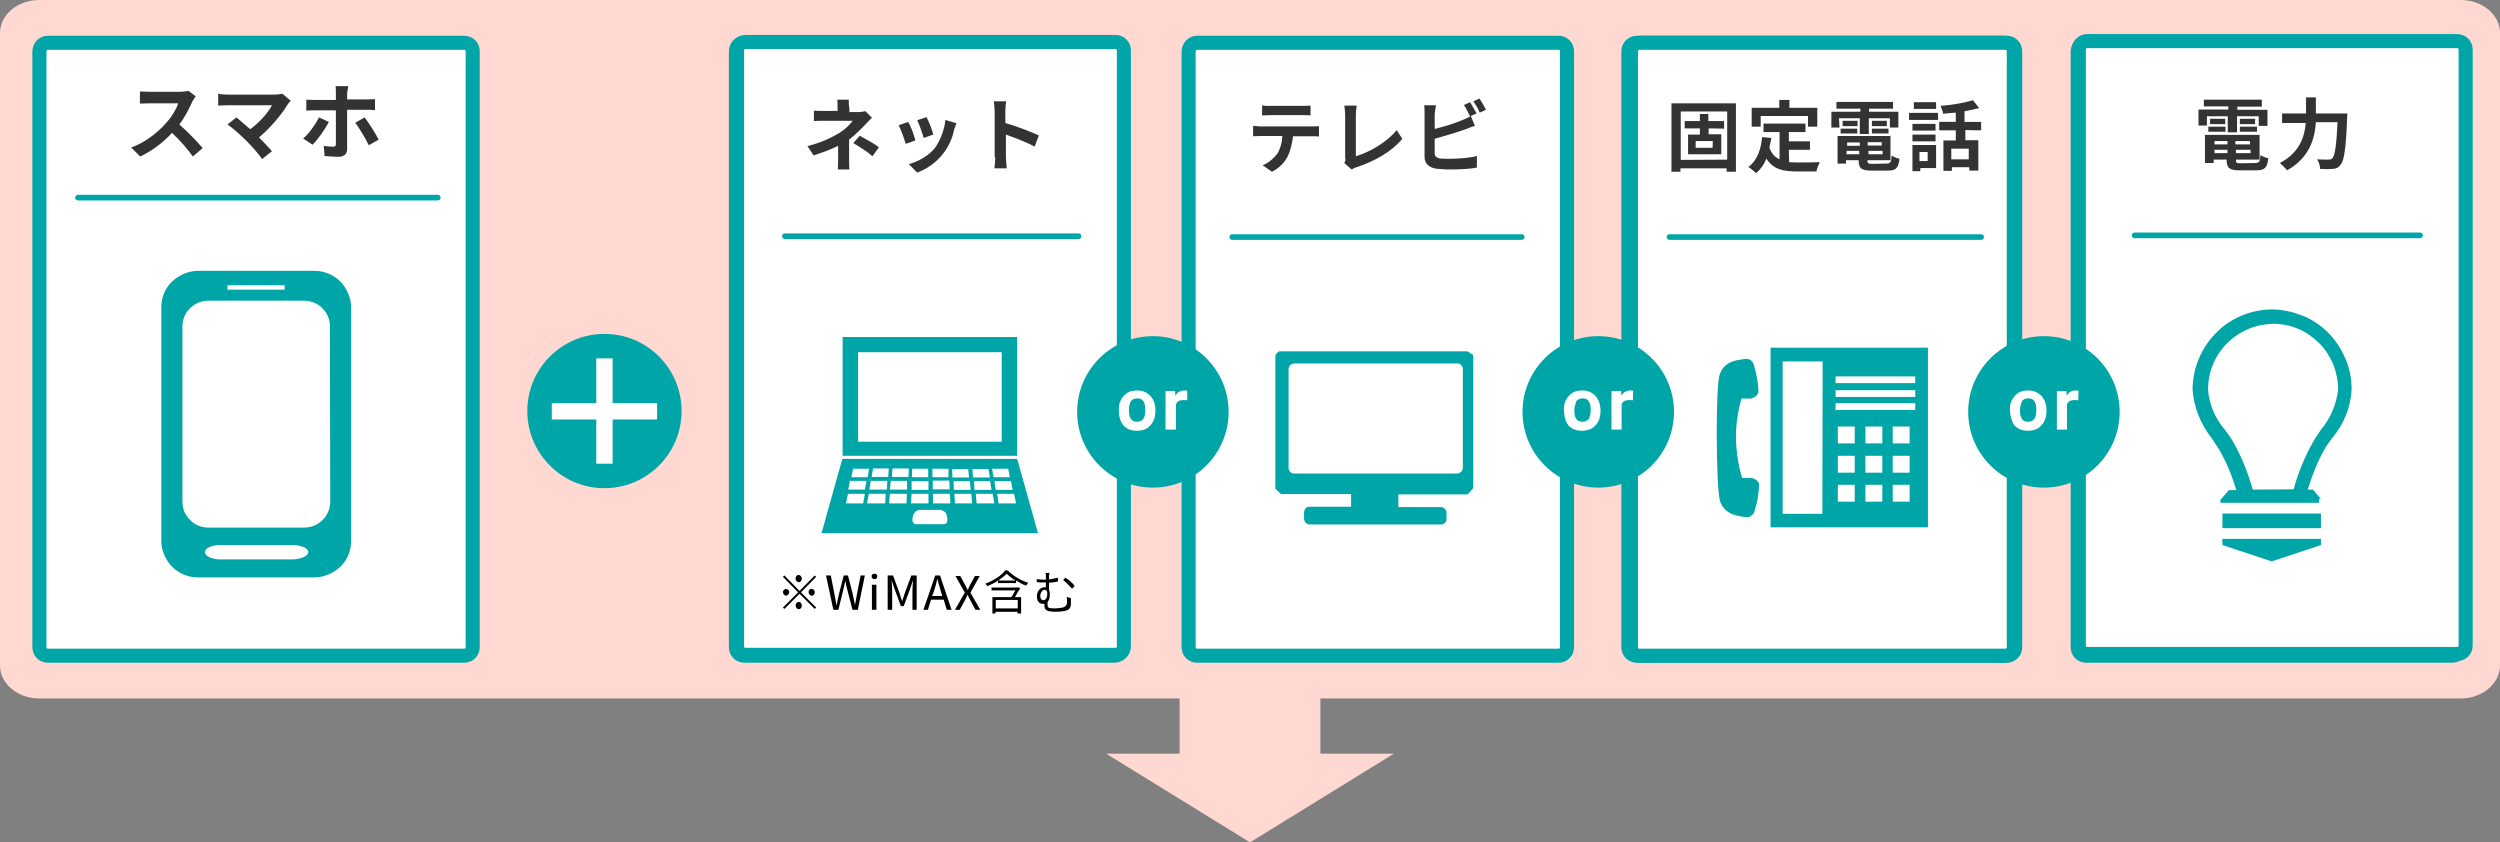 <?xml version="1.0" encoding="utf-8"?>
<!-- Generator: Adobe Illustrator 26.5.0, SVG Export Plug-In . SVG Version: 6.00 Build 0)  -->
<svg version="1.1" id="レイヤー_1" xmlns="http://www.w3.org/2000/svg" xmlns:xlink="http://www.w3.org/1999/xlink" x="0px"
	 y="0px" viewBox="0 0 888 299.2" style="enable-background:new 0 0 888 299.2;" xml:space="preserve">
<rect x="0" y="0" width="888" height="299.2" fill="#808080" stroke="none"/>
<style type="text/css">
	.st0{fill:#FFD9D1;}
	.st1{fill:#00A5A8;}
	.st2{fill:#FFFFFF;}
	.st3{fill:#FFFFFF;stroke:#00A5A8;stroke-width:5;}
	.st4{fill:#333333;}
	.st5{fill:none;stroke:#00A5A8;stroke-width:2;stroke-linecap:round;}
	.st6{fill:none;}
	.st7{fill:none;stroke:#00A5A8;stroke-width:5;}
</style>
<g>
	<path class="st0" d="M444,299.2l-51.1-31.5h102.2L444,299.2z"/>
	<rect x="419" y="233.2" class="st0" width="50" height="44"/>
</g>
<path class="st0" d="M14,0h860c7.7,0,14,5.2,14,11.7v224.7c0,6.4-6.3,11.7-14,11.7H14c-7.7,0-14-5.2-14-11.7V11.7C0,5.2,6.3,0,14,0z
	"/>
<ellipse class="st1" cx="214.7" cy="146" rx="27.4" ry="27.4"/>
<rect x="211.8" y="127.3" class="st2" width="5.8" height="37.4"/>
<rect x="196" y="143.2" class="st2" width="37.4" height="5.8"/>
<path class="st3" d="M17,15.2h147.9c1.7,0,3,1.3,3,3v211.7c0,1.7-1.3,3-3,3H17c-1.7,0-3-1.3-3-3V18.2C14.1,16.5,15.3,15.2,17,15.2z"
	/>
<path class="st4" d="M69.5,34.2L67,32.3c-0.7,0.1-1.9,0.3-3.2,0.3H53.2c-0.9,0-2.6-0.1-3.5-0.1v4.3c0.7,0,2.3-0.1,3.5-0.1h10.1
	c-0.7,2.2-2.5,5.1-4.5,7.2c-2.8,3.2-7.4,6.8-12.2,8.5l3.2,3.2c4.2-2,8.1-4.9,11.3-8.4c2.8,2.6,5.6,5.8,7.4,8.4l3.5-3
	c-1.9-2.2-5.4-5.9-8.3-8.4c2-2.6,3.6-5.8,4.6-8.1C68.7,35.5,69.2,34.6,69.5,34.2z M103.3,35.8l-3-2.5c-0.7,0.1-1.6,0.3-2.8,0.3H81
	c-1,0-2.6-0.1-3.5-0.3v4.2c0.7,0,2.2-0.1,3.5-0.1h15.6c-1.3,2.5-4.2,5.9-7.7,8.5c-1.9-1.6-3.8-3.3-4.9-4.2l-3.2,2.5
	c1.9,1.3,4.8,3.9,6.7,5.8c2,2,4.5,4.8,5.6,6.5l3.5-2.8c-1.2-1.3-3-3.3-4.6-4.9c4.2-3.5,8-8.1,10.1-11.6
	C102.6,36.5,102.9,36.1,103.3,35.8z M123.7,30.6h-4.5c0.1,0.4,0.1,1.9,0.1,2.6v2.3h-7.7c-1,0-2-0.1-2.8-0.1v3.9
	c0.9-0.1,2-0.1,2.8-0.1h7.7l0,0c0,1.3,0,10.9,0,11.9c0,0.9-0.3,1-1,1c-0.9,0-2-0.1-3.3-0.3l0.3,3.6c1.4,0.1,3.3,0.3,4.8,0.3
	c2.2,0,3.2-1,3.2-2.8V39h6.9c0.9,0,2,0,3,0.1v-3.9c-0.9,0.1-2.2,0.1-3,0.1h-6.9V33C123.4,32.4,123.7,31,123.7,30.6z M116.8,43.3
	l-3.5-1.6c-1.2,2.5-3.6,5.8-5.6,7.5l3.3,2.2C112.6,50,115.5,45.9,116.8,43.3z M129.5,41.7l-3.3,1.9c1.4,1.9,3.6,5.5,4.8,8l3.5-2
	C133.4,47.4,131,43.6,129.5,41.7z"/>
<line class="st5" x1="27.7" y1="70.2" x2="155.5" y2="70.2"/>
<path class="st1" d="M124.7,109.1c0-3.4-1.5-6.6-3.8-9.1c-2.5-2.4-5.7-3.8-9.2-3.8H70.3c-3.4,0-6.7,1.5-9.2,3.8
	c-2.5,2.4-3.8,5.7-3.8,9.1v83.1c0,3.4,1.5,6.6,3.8,9.1c2.5,2.4,5.7,3.8,9.2,3.8h41.4c3.4,0,6.7-1.5,9.2-3.8c2.5-2.4,3.8-5.7,3.8-9.1
	C124.7,192.2,124.7,109.1,124.7,109.1z M80.8,101.3h20.3v1.6H80.8V101.3z M103.6,198.7H78.4c-3.1,0-5.6-1.1-5.6-2.6s2.5-2.5,5.6-2.5
	h25.3c3.1,0,5.8,1,5.8,2.5S106.6,198.7,103.6,198.7z M117.3,178.2c0,2.5-1,4.8-2.7,6.5c-1.8,1.8-4.1,2.7-6.6,2.7H74.1
	c-2.5,0-4.9-0.9-6.6-2.7c-1.8-1.8-2.7-4-2.7-6.5V116c0-2.5,0.9-4.8,2.7-6.5c1.8-1.8,4.1-2.7,6.6-2.7h33.8c2.5,0,4.9,0.9,6.6,2.7
	c1.8,1.8,2.7,4,2.7,6.5L117.3,178.2z"/>
<path class="st2" d="M425.2,15.2h128.4c1.7,0,3,1.3,3,3v211.7c0,1.7-1.3,3-3,3H425.2c-1.7,0-3-1.3-3-3V18.2
	C422.3,16.5,423.6,15.2,425.2,15.2z"/>
<path class="st6" d="M425.2,15.2h128.4c1.7,0,3,1.3,3,3v211.7c0,1.7-1.3,3-3,3H425.2c-1.7,0-3-1.3-3-3V18.2
	C422.3,16.5,423.6,15.2,425.2,15.2z"/>
<path class="st7" d="M425.2,15.2h128.4c1.7,0,3,1.3,3,3v211.7c0,1.7-1.3,3-3,3H425.2c-1.7,0-3-1.3-3-3V18.2
	C422.3,16.5,423.6,15.2,425.2,15.2z"/>
<path class="st4" d="M448.3,37.4V41c1,0,2-0.1,3-0.1h11.2c1,0,2,0,3,0.1v-3.5c-1,0.1-2,0.1-3,0.1h-11.2
	C450.5,37.7,449.1,37.6,448.3,37.4z M445.1,44.7v3.7c0.8,0,1.9-0.1,2.6-0.1h7.8c-0.1,2.3-0.7,4.5-1.8,6.3c-1.1,1.5-3.1,3.3-5.2,4.1
	l3.3,2.3c2.5-1.2,4.6-3.4,5.6-5.5c1-2,1.5-4.4,1.9-7.1h6.7c0.8,0,1.9,0,2.5,0.1v-3.7c-0.8,0.1-2,0.1-2.5,0.1h-18.3
	C446.8,44.8,445.9,44.8,445.1,44.7z M477.5,57.9l2.6,2.3c0.7-0.4,1.2-0.7,1.8-0.8c6.5-2.2,12.4-5.5,16.2-10.1l-2-3.1
	c-3.5,4.4-9.8,7.9-14.5,9.3V40.8c0-1.1,0.1-2,0.3-3.3h-4.4c0.1,0.8,0.3,2.2,0.3,3.3v15.3C478.1,56.8,477.8,57.2,477.5,57.9z
	 M522.2,36.3l-2.2,1c0.8,1.1,1.5,2.9,2.2,4l2.3-1C523.9,39.2,522.8,37.3,522.2,36.3z M525.5,35l-2.2,1c0.8,1.1,1.8,2.6,2.3,4l2.2-1
	C527.3,37.8,526.2,36.1,525.5,35z M510.1,37.4h-4.2c0.1,0.8,0.1,2.3,0.1,3v15.3c0,2.3,1.4,3.7,4,4.2c1.2,0.1,3,0.3,4.6,0.3
	c3.1,0,7.4-0.1,10-0.7v-4.1c-2.3,0.7-6.8,1-9.8,1c-1.2,0-2.3,0-3.3-0.1c-1.2-0.3-1.9-0.7-1.9-1.8v-5.2c3.5-1,8-2.3,11-3.4
	c1-0.3,2.2-1,3.3-1.2l-1.5-3.5c-1.1,0.7-2,1.1-3.1,1.5c-2.5,1.1-6.4,2.3-9.7,3.1v-5.3C509.8,39.6,509.8,38.4,510.1,37.4z"/>
<line class="st6" x1="437.7" y1="84.2" x2="540.5" y2="84.2"/>
<line class="st5" x1="437.7" y1="84.2" x2="540.5" y2="84.2"/>
<path class="st6" d="M581.4,15.2h131.4c1.7,0,3,1.3,3,3v211.7c0,1.7-1.3,3-3,3H581.4c-1.7,0-3-1.3-3-3V18.2
	C578.4,16.5,579.8,15.2,581.4,15.2z"/>
<line class="st6" x1="595.4" y1="84.2" x2="699.7" y2="84.2"/>
<path class="st6" d="M264.4,15.2h131.4c1.7,0,3,1.3,3,3v211.7c0,1.7-1.3,3-3,3H264.4c-1.7,0-3-1.3-3-3V18.2
	C261.4,16.5,262.7,15.2,264.4,15.2z"/>
<line class="st6" x1="281.3" y1="84.2" x2="382.6" y2="84.2"/>
<path class="st6" d="M741,15.2h130c1.7,0,3,1.3,3,3v211.7c0,1.7-1.3,3-3,3H741c-1.7,0-3-1.3-3-3V18.2
	C738.1,16.5,739.4,15.2,741,15.2z"/>
<line class="st6" x1="751.7" y1="84.2" x2="854.6" y2="84.2"/>
<g>
	<path class="st2" d="M741,15.2h130c1.7,0,3,1.3,3,3v211.7c0,1.7-1.3,3-3,3H741c-1.7,0-3-1.3-3-3V18.2
		C738.1,16.5,739.4,15.2,741,15.2z"/>
	<path class="st7" d="M741,15.2h130c1.7,0,3,1.3,3,3v211.7c0,1.7-1.3,3-3,3H741c-1.7,0-3-1.3-3-3V18.2
		C738.1,16.5,739.4,15.2,741,15.2z"/>
	<path class="st4" d="M767,52.5h-6v-2.4h6.1L767,52.5L767,52.5z M771.1,45.7V43h-5.6v-2.5h-3V43h-5.4v2.6h5.4v2.2h-4.2v7h11.8v-7.1
		h-4.5v-2.1L771.1,45.7L771.1,45.7z M755.7,56.8V39.6h16.5v17.1L755.7,56.8L755.7,56.8z M752.4,36.7V61h3.2v-1.2H772V61h3.3V36.7
		H752.4z M784.1,41.2h16.8V45h3.3v-6.7h-9.9v-2.8h-3.6v2.8h-9.8V45h3.2V41.2z M794.1,53.2h7.5v-3h-7.5v-3.3h5.9v-3h-14.9v3h5.7v9.7
		c-1.7-0.8-2.9-2.1-3.6-4.2c0.3-1.1,0.4-2.2,0.7-3.4l-3.3-0.3c-0.4,4.6-1.9,8.5-4.9,10.6c0.8,0.4,2.1,1.7,2.8,2.2
		c1.5-1.3,2.8-3,3.6-5.2c2.5,4,6.2,4.6,11.1,4.6h6.7c0.1-0.9,0.8-2.5,1.2-3.3c-1.9,0.1-6.3,0.1-7.7,0.1c-1.1,0-2.1,0-3.2-0.1
		L794.1,53.2L794.1,53.2z M811.9,42h7.4v5.6h3.2V42h7.5v3.3h3v-5.6h-10.4v-1.1h8.5v-2.4H811v2.4h8.5v1.1h-10.3v5.6h2.9L811.9,42
		L811.9,42z M823.6,47.4h5.9v-1.7h-5.9V47.4z M823.6,42.9v1.9h5.3v-1.9H823.6z M818.5,42.9h-5.3v1.9h5.3V42.9z M812.5,47.4h5.9v-1.7
		h-5.9V47.4z M814.6,54.8v-1.2h4.5v1.2H814.6z M819.3,50.6v1.2h-4.5v-1.2H819.3z M827.1,51.7h-5v-1.2h5V51.7z M822.4,54.8v-1.2h5
		v1.2H822.4z M824,58.2c-1.7,0-2-0.1-2-1.2v-0.1h8.2v-8.6h-18.8v9.8h3v-1.2h4.5V57c0,2.9,1.1,3.6,4.6,3.6h5.7c3,0,3.8-0.9,4.2-4.2
		c-0.8-0.1-2-0.7-2.8-1.1c-0.1,2.2-0.4,2.8-1.9,2.8L824,58.2L824,58.2z M846.4,36.3h-7.9v2.4h7.9V36.3z M843.4,54v3.2h-2.9V54
		C840.7,54,843.4,54,843.4,54z M846.4,51.5H838v9.3h2.8v-1.1h5.6L846.4,51.5L846.4,51.5z M838,50.2h8.2v-2.4H838V50.2z M846.2,44
		H838v2.4h8.2V44z M836.8,42.6h10.3v-2.5h-10.3V42.6z M858,56.6h-6.2v-3.8h6.2V56.6z M862.4,46.3v-3h-5.9v-3.8
		c1.9-0.3,3.6-0.7,5.2-1.1l-2.2-2.8c-2.9,0.9-7.4,1.7-11.5,2c0.3,0.8,0.8,2,0.9,2.8c1.5-0.1,3-0.3,4.5-0.4v3.3h-5.9v3h5.9v3.6H849
		v10.8h3v-1.3h6.2v1.2h3.2V49.8h-4.6v-3.6L862.4,46.3L862.4,46.3z"/>
	<line class="st5" x1="751.7" y1="84.2" x2="862.4" y2="84.2"/>
	<path class="st1" d="M787.6,123.5v63.8h55.9v-63.8C843.4,123.5,787.6,123.5,787.6,123.5z M806,182.5h-14.1v-54.1h14.2L806,182.5z
		 M817.5,178.2h-6v-6h6V178.2z M817.5,167.9h-6v-6h6V167.9z M817.5,157.5h-6v-6h6V157.5z M827.3,178.2h-6v-6h6V178.2z M827.3,167.9
		h-6v-6h6V167.9z M827.3,157.5h-6v-6h6V157.5z M837,178.2h-6v-6h6V178.2z M837,167.9h-6v-6h6V167.9z M837,157.5h-6v-6h6V157.5z
		 M839,145.6h-28.3v-2.4H839V145.6z M839,141h-28.3v-2.4H839V141z M839,136.1h-28.3v-2.4H839V136.1z"/>
	<path class="st1" d="M769.4,133.5c1.5-5.6,7-5.6,8.5-5.9c0.7-0.2,1.5-0.2,2.2,0.1c0.7,0.3,1.1,0.8,1.5,1.6c0.9,3.1,1.5,6.1,1.7,9.3
		c0.2,1.9-1.9,2.8-2.7,3c-1,0-2.3,0-3.3-0.1c-1.3,4.5-2,9.2-2,13.9c0.1,4.9,0.8,9.7,2.2,14.4c1-0.1,2.3-0.1,3.3,0c0.8,0,3,1,2.7,2.8
		c-0.1,3.2-0.7,6.2-1.7,9.3c-0.2,0.7-0.8,1.1-1.5,1.6c-0.7,0.3-1.5,0.3-2.2,0.1c-1.5-0.3-6.9-0.5-8.5-5.8
		C768.2,172.2,768.1,138.7,769.4,133.5z"/>
</g>
<g>
	<path class="st2" d="M264.4,15.2h131.4c1.7,0,3,1.3,3,3v211.7c0,1.7-1.3,3-3,3H264.4c-1.7,0-3-1.3-3-3V18.2
		C261.4,16.5,262.7,15.2,264.4,15.2z"/>
	<path class="st7" d="M264.4,15.2h131.4c1.7,0,3,1.3,3,3v211.7c0,1.7-1.3,3-3,3H264.4c-1.7,0-3-1.3-3-3V18.2
		C261.4,16.5,262.7,15.2,264.4,15.2z"/>
	<path class="st4" d="M306.7,41.9h7.6v5.7h3.3v-5.7h7.7v3.4h3.1v-5.7h-10.7v-1.1h8.7V36h-20.6v2.4h8.7v1.1h-10.6v5.7h3v-3.4h-0.2
		V41.9z M318.6,47.4h6.1v-1.8h-6.1V47.4z M318.6,42.8v1.9h5.4v-1.9H318.6z M313.4,42.8H308v1.9h5.4V42.8z M307.4,47.4h6.1v-1.8h-6.1
		V47.4z M309.6,55v-1.2h4.6V55H309.6z M314.2,50.7v1.2h-4.6v-1.2H314.2z M322.3,51.9h-5.2v-1.2h5.2V51.9z M317.3,55v-1.2h5.2V55
		H317.3z M319.3,58.6c-1.8,0-2-0.1-2-1.2v-0.1h8.4v-8.8h-19.4v10h3.1v-1.2h4.6v0.1c0,3,1.1,3.7,4.7,3.7h5.8c3.1,0,3.9-0.9,4.3-4.3
		c-0.8-0.1-2.2-0.7-2.8-1.1c-0.1,2.3-0.4,2.8-1.9,2.8L319.3,58.6L319.3,58.6z M345.6,40.9v-5.7h-3.5v5.7h-8.5v3.4h8.4
		c-0.4,5-2.3,10.6-9.2,14.2c0.8,0.7,2,1.9,2.6,2.6c7.9-4.5,9.8-11.1,10.2-17.1h7.7c-0.4,8.1-0.9,11.9-1.9,12.9
		c-0.4,0.3-0.8,0.4-1.2,0.4c-0.8,0-2.3,0-4.2-0.1c0.7,0.9,1.1,2.4,1.1,3.4c1.8,0.1,3.4,0.1,4.5,0c1.2-0.1,2-0.4,2.8-1.5
		c1.2-1.4,1.9-5.6,2.3-16.7c0-0.4,0.1-1.5,0.1-1.5L345.6,40.9z"/>
	<line class="st5" x1="281.3" y1="84.2" x2="382.6" y2="84.2"/>
	<path class="st1" d="M312.4,194.2l17.5,5.8l17.5-5.8V192h-35V194.2L312.4,194.2z"/>
	<path class="st1" d="M347.4,183h-35v5.2h35V183z"/>
	<path class="st1" d="M347.4,177.9l-2.8-3.4h-1.9c1.5-5,3.4-9.7,5.9-14.2c0.8-1.5,1.9-2.8,2.8-4.1c4.1-4.9,6.6-11,6.9-17.3
		c0-3.6-0.7-7.5-2.2-10.9s-3.5-6.6-6.1-9.2s-5.8-4.8-9.2-6.1c-3.4-1.3-7-2.2-10.9-2.2c-7.5,0.1-14.7,3.1-19.9,8.5
		c-5.2,5.3-8.2,12.5-8.2,20.1c0.5,6.4,3,12.4,6.9,17.3c0.9,1.5,1.9,2.8,2.7,4.1c2.5,4.5,4.5,9.2,5.9,14.2h-2.6l-3,3.4v1.1h35v-1.3
		L347.4,177.9L347.4,177.9z M323.3,174.5c-1.7-5.9-3.9-11.5-6.9-16.8c-0.9-1.6-1.9-3-3-4.4c-3.4-4-5.6-8.9-6-14.2
		c0-3.1,0.5-6,1.7-8.9c1.1-2.8,2.8-5.4,5-7.6s4.7-3.9,7.5-5.1s5.8-1.8,8.9-1.9c3.1,0,6,0.6,8.9,1.8c2.8,1.1,5.3,3,7.5,5.1
		c2.2,2.2,3.8,4.8,5,7.6c1.1,2.8,1.7,5.8,1.7,8.9c-0.6,5.2-2.7,10.2-6.1,14.2c-0.9,1.5-2,2.8-2.8,4.4c-3,5.3-5.3,10.9-6.9,16.8
		L323.3,174.5z"/>
</g>
<path class="st1" d="M523.3,126.8v46.6l-2,2.2h-24.6v4.5h15c0.5,0,1,0.2,1.5,0.6c0.3,0.3,0.6,0.9,0.6,1.5v2c0,0.2,0,0.6-0.1,0.8
	s-0.2,0.5-0.5,0.7c-0.2,0.2-0.3,0.3-0.6,0.5c-0.2,0.1-0.5,0.1-0.7,0.1h-46.6c-0.5,0-1-0.2-1.5-0.6c-0.3-0.3-0.6-0.9-0.6-1.5v-2
	c0-0.2,0-0.6,0.1-0.8s0.2-0.5,0.3-0.7c0.2-0.2,0.3-0.3,0.6-0.5c0.2-0.1,0.5-0.1,0.7-0.2h15v-4.5H455l-2-1.9v-46.7
	c0-0.2,0-0.6,0.1-0.8s0.2-0.5,0.5-0.7c0.2-0.2,0.3-0.3,0.6-0.5c0.3-0.2,0.5-0.1,0.7-0.1h66c0.5,0,0.9,0.2,1.3,0.7
	C523.2,125.7,523.3,126.2,523.3,126.8z M519.6,131.1c0-0.2,0-0.5-0.1-0.7s-0.2-0.5-0.5-0.7c-0.2-0.2-0.3-0.3-0.6-0.5
	c-0.2-0.1-0.5-0.1-0.7-0.1h-57.9c-0.5,0-1,0.2-1.5,0.6c-0.3,0.3-0.6,0.8-0.6,1.5v35c0,0.2,0,0.5,0.1,0.7s0.2,0.5,0.5,0.7
	c0.2,0.2,0.3,0.3,0.6,0.5c0.2,0.1,0.5,0.1,0.7,0.1h57.9c0.5,0,1-0.2,1.5-0.6c0.4-0.4,0.6-0.9,0.6-1.5L519.6,131.1L519.6,131.1z"/>
<g>
	<path class="st2" d="M581.4,15.2h131.4c1.7,0,3,1.3,3,3v211.7c0,1.7-1.3,3-3,3H581.4c-1.7,0-3-1.3-3-3V18.2
		C578.4,16.5,579.8,15.2,581.4,15.2z"/>
	<path class="st7" d="M581.4,15.2h131.4c1.7,0,3,1.3,3,3v211.7c0,1.7-1.3,3-3,3H581.4c-1.7,0-3-1.3-3-3V18.2
		C578.4,16.5,579.8,15.2,581.4,15.2z"/>
	<path class="st4" d="M618.1,35.7H614c0.1,0.7,0.1,1.8,0.1,2.6v1.4h-4.8c-1,0-2.5,0-3.6-0.1v3.7c1-0.1,2.6-0.1,3.6-0.1h10.2
		c-0.8,1.1-2.5,2.9-4.7,4.3c-2.5,1.5-6.2,3.4-11.4,4.7l2.2,3.3c3-1,6.2-2.1,8.7-3.4v4.8c0,1.1-0.1,2.9-0.1,3.6h4.1
		c-0.1-1-0.1-2.5-0.1-3.6c0-1.8,0-4.8,0-7c2.3-1.8,4.5-4,5.9-5.5c0.7-0.7,1.4-1.5,2.2-2.3l-2.3-2.3c-0.7,0.1-1.4,0.3-2.3,0.3h-3.4
		v-1.4C618,37.4,618.1,36.4,618.1,35.7z M626.5,55.8l2.3-3.2c-2.6-1.9-4.3-2.6-6.8-4.1l-2.3,2.6C622.1,52.6,624.2,53.8,626.5,55.8z
		 M645.7,41.9l-3.3,1.1c0.7,1.4,1.9,4.8,2.3,6.3l3.4-1.2C647.9,47,646.5,43.3,645.7,41.9z M656.4,44.1l-4-1.2
		c-0.3,3.4-1.8,7.2-3.6,9.8c-2.3,3-6.3,5.1-9.4,5.9l3,3c3.3-1.2,6.9-3.6,9.4-7c1.9-2.5,3.2-5.5,3.7-8.3
		C655.9,45.6,655.9,44.9,656.4,44.1z M639.2,43.6l-3.4,1.2c0.7,1.2,2.1,5.1,2.5,6.6l3.4-1.2C641.4,48.4,640,44.9,639.2,43.6z
		 M670.1,56.1c0,1.1-0.1,2.9-0.3,4h4.4c-0.1-1.1-0.3-3.2-0.3-4v-8c3,1.1,7.2,2.6,10.2,4.3l1.5-4c-2.6-1.2-8-3.3-11.9-4.4v-4.3
		c0-1.1,0.1-2.3,0.3-3.4h-4.4c0.1,1,0.3,2.3,0.3,3.4v16.4H670.1z"/>
	<path d="M600.3,207.1c0.7,0,1.1-0.6,1.1-1.3s-0.6-1.3-1.1-1.3c-0.7,0-1.1,0.6-1.1,1.3C599.1,206.5,599.9,207.1,600.3,207.1z
		 M606,204.7l-5.4,5.5l-5.4-5.5l-0.5,0.5l5.4,5.5l-5.4,5.4l0.5,0.5l5.4-5.4l5.4,5.4l0.5-0.5l-5.4-5.4l5.4-5.5L606,204.7z
		 M596.9,210.6c0-0.7-0.6-1.1-1.1-1.1c-0.6,0-1.1,0.6-1.1,1.1c0,0.7,0.6,1.3,1.1,1.3C596.2,211.9,596.9,211.4,596.9,210.6z
		 M603.8,210.6c0,0.7,0.6,1.3,1.1,1.3c0.7,0,1.1-0.6,1.1-1.3s-0.6-1.1-1.1-1.1C604.4,209.3,603.8,209.9,603.8,210.6z M600.3,214.1
		c-0.7,0-1.1,0.6-1.1,1.3s0.6,1.3,1.1,1.3c0.7,0,1.1-0.6,1.1-1.3C601.4,214.7,601,214.1,600.3,214.1z M612.6,216.9h1.8l1.8-7.4
		c0.2-0.9,0.5-1.9,0.6-2.7h0.1c0.2,0.9,0.3,1.8,0.6,2.7l1.9,7.4h1.9l2.5-12.2h-1.5l-1.3,6.6c-0.2,1.3-0.5,2.6-0.7,3.9l0,0
		c-0.2-1.3-0.6-2.6-0.8-3.9l-1.7-6.6h-1.5l-1.7,6.6c-0.3,1.3-0.6,2.6-0.8,3.9h-0.1c-0.2-1.3-0.5-2.6-0.7-3.9l-1.3-6.6H610
		L612.6,216.9z M626.3,216.9h1.6V208h-1.6V216.9z M627.2,206c0.6,0,1-0.3,1-1c0-0.6-0.3-0.9-1-0.9c-0.6,0-1,0.3-1,0.9
		C626.2,205.7,626.7,206,627.2,206z M632,216.9h1.5v-6.7c0-1-0.1-2.5-0.2-3.5h0.1l0.9,2.7l2.3,6.2h1l2.3-6.2l0.9-2.7h0.1
		c-0.1,1-0.2,2.5-0.2,3.5v6.7h1.5v-12.2h-1.9l-2.4,6.5c-0.2,0.8-0.6,1.7-0.8,2.5H637c-0.3-0.8-0.6-1.7-0.8-2.5l-2.4-6.5h-1.9v12.2
		H632z M648.4,210.1c0.5-1.5,0.8-2.7,1.1-4.1h0.1c0.3,1.5,0.8,2.7,1.1,4.1l0.6,1.9h-3.6L648.4,210.1z M644.6,216.9h1.6l1.1-3.6h4.5
		l1.1,3.6h1.7l-4.1-12.2h-1.7L644.6,216.9z M655.8,216.9h1.7l1.8-3.3c0.3-0.6,0.6-1.1,0.9-2h0.1c0.3,0.7,0.7,1.3,1,2l1.8,3.3h1.7
		l-3.5-6.1l3.3-5.9h-1.7l-1.7,3.1c-0.3,0.6-0.5,1-0.8,1.8h-0.1c-0.3-0.7-0.6-1.1-0.9-1.8l-1.7-3.1H656l3.3,5.9L655.8,216.9z
		 M678.1,216.4h-7.8v-3h7.8V216.4z M678.1,208.9l-0.2,0.1h-9.1v1h8.5c-0.5,0.7-0.9,1.7-1.5,2.4h-6.7v5.8h1.1v-0.6h7.8v0.6h1.3v-5.8
		h-2.2c0.6-1,1.3-2.3,1.9-3.2L678.1,208.9z M671.2,206.5c1.1-0.8,2.3-1.7,3-2.4c0.8,0.8,1.9,1.7,3.1,2.4H671.2z M673.5,203.1
		c-1.3,1.7-4.1,3.5-6.9,4.5c0.2,0.2,0.6,0.7,0.7,0.9c1.3-0.6,2.6-1.1,3.8-2v0.9h6.4v-0.9c1.1,0.7,2.5,1.5,3.6,1.8
		c0.2-0.3,0.5-0.7,0.7-1c-2.6-0.8-5.4-2.5-7.3-4.4h-1V203.1L673.5,203.1z M689.4,203.8H688c0.1,0.3,0.1,0.9,0.1,1.6
		c0,0.2,0,0.5,0,0.8c-0.2,0-0.5,0-0.7,0c-0.8,0-1.7-0.1-2.6-0.2l0.1,1.1c0.9,0.1,1.9,0.1,2.6,0.1c0.2,0,0.3,0,0.6,0
		c0,0.6,0,1.1,0,1.7c-0.1,0-0.2,0-0.5,0c-1.7,0-2.7,1.6-2.7,3.3c0,1.9,1.1,2.6,2.2,2.6c0.2,0,0.3,0,0.5,0c0,0.2,0,0.5,0,0.8
		c0,1.1,0.5,2,3.8,2c1,0,2.7-0.1,3.4-0.3c1.6-0.3,2.2-1.1,2.2-2.7c0-0.7,0-1,0-1.8l-1.5-0.5c0.1,0.7,0.1,1.1,0.1,1.9
		c0,1-0.5,1.6-1.5,1.9c-0.6,0.1-1.9,0.3-2.8,0.3c-2.4,0-2.6-0.3-2.6-1.3c0-0.3,0-0.7,0-1c0.7-0.7,0.8-1.9,0.8-2.8
		c0-0.6-0.1-1-0.3-1.5c0-0.7,0-1.7,0-2.5c1-0.1,2.2-0.2,3.2-0.5v-1.3c-1,0.2-2.2,0.5-3.2,0.6c0-0.3,0-0.6,0-0.7
		C689.1,204.7,689.4,204.1,689.4,203.8z M695,205.5l-0.8,0.8c0.9,0.7,2.4,2.2,3.2,3.1l0.9-0.9C697.8,207.5,696.2,206.2,695,205.5z
		 M687.2,213.5c-0.6,0-1.1-0.5-1.1-1.5c0-1.1,0.7-2.2,1.6-2.2c0.6,0,0.9,0.5,0.9,1.3C688.6,212.4,688.2,213.5,687.2,213.5z"/>
	<line class="st5" x1="595.4" y1="84.2" x2="699.7" y2="84.2"/>
	<path class="st1" d="M677.9,120h-62v42.2h62V120z M672.4,157.2h-51v-31.8h51V157.2z M677.9,163.3h-62.1l-7.4,26.4h76.9L677.9,163.3
		z M674.7,166.8l0.6,3h-5.8l-0.5-3H674.7z M653.9,174.1h-6V171h5.9L653.9,174.1z M653.5,166.8v3h-5.7v-3H653.5z M640.6,166.8h5.7v3
		h-5.8L640.6,166.8z M640.4,171.2h6v3.1h-6V171.2z M619.6,166.8h5.7l-0.5,3H619L619.6,166.8z M623.2,179.1h-6.1l0.7-3.4h6
		L623.2,179.1z M623.8,174.2h-5.9l0.6-3.1h5.9L623.8,174.2z M631,179.1h-6.4l0.6-3.4h6L631,179.1z M631.6,174.2h-6.2l0.5-3.1h5.9
		L631.6,174.2z M632.1,169.7h-5.9l0.5-3h5.6L632.1,169.7z M638.6,179.1h-6.2l0.3-3.4h6L638.6,179.1z M638.8,174.2h-6.1l0.3-3.1h5.8
		V174.2L638.8,174.2z M639.3,169.7h-5.9l0.2-3h5.8L639.3,169.7z M640.4,175.7h6v3.4h-6.2L640.4,175.7z M651.9,186.5h-9.7
		c-0.2,0-0.3,0-0.6-0.1s-0.3-0.2-0.5-0.3c-0.1-0.1-0.2-0.3-0.3-0.5c-0.1-0.1-0.1-0.3-0.1-0.6v-0.5l0.2-1c0.1-0.6,0.5-1,0.9-1.5
		c0.5-0.3,0.9-0.6,1.6-0.6h7c0.6,0,1,0.2,1.6,0.6c0.5,0.3,0.8,0.8,0.9,1.5l0.2,1v0.6c0,0.3-0.1,0.7-0.3,1
		C652.5,186.3,652.2,186.5,651.9,186.5L651.9,186.5z M648,179.1v-3.4h6l0.2,3.4H648z M654.8,166.9h5.7l0.3,3h-5.9L654.8,166.9z
		 M655.3,171.2h5.8l0.3,3.1h-6L655.3,171.2z M655.8,179.1l-0.2-3.4h6l0.3,3.4H655.8z M662,166.9h5.7l0.5,3h-6L662,166.9z
		 M662.6,171.2h5.7l0.5,3.1h-6.1L662.6,171.2z M663.5,179.1l-0.3-3.4h6l0.6,3.4H663.5z M669.8,171.2h5.9l0.6,3.1h-6L669.8,171.2z
		 M671.3,179.1l-0.5-3.4h6l0.7,3.4H671.3z"/>
</g>
<g>
	<path class="st2" d="M264.8,14.9h131.4c1.7,0,3,1.3,3,3v211.7c0,1.7-1.3,3-3,3H264.8c-1.7,0-3-1.3-3-3V17.9
		C261.8,16.2,263.2,14.9,264.8,14.9z"/>
	<path class="st7" d="M264.8,14.9h131.4c1.7,0,3,1.3,3,3v211.7c0,1.7-1.3,3-3,3H264.8c-1.7,0-3-1.3-3-3V17.9
		C261.8,16.2,263.2,14.9,264.8,14.9z"/>
	<path class="st4" d="M301.5,35.4h-4.1c0.1,0.7,0.1,1.8,0.1,2.6v1.4h-4.8c-1,0-2.5,0-3.6-0.1V43c1-0.1,2.6-0.1,3.6-0.1h10.2
		c-0.8,1.1-2.5,2.9-4.7,4.3c-2.5,1.5-6.2,3.4-11.4,4.7l2.2,3.3c3-1,6.2-2.1,8.7-3.4v4.8c0,1.1-0.1,2.9-0.1,3.6h4.1
		c-0.1-1-0.1-2.5-0.1-3.6c0-1.8,0-4.8,0-7c2.3-1.8,4.5-4,5.9-5.5c0.7-0.7,1.4-1.5,2.2-2.3l-2.3-2.3c-0.7,0.1-1.4,0.3-2.3,0.3h-3.4
		v-1.4C301.4,37.1,301.5,36.1,301.5,35.4z M309.9,55.5l2.3-3.2c-2.6-1.9-4.3-2.6-6.8-4.1l-2.3,2.6C305.5,52.3,307.6,53.5,309.9,55.5
		z M329.1,41.6l-3.3,1.1c0.7,1.4,1.9,4.8,2.3,6.3l3.4-1.2C331.3,46.7,329.9,43,329.1,41.6z M339.8,43.8l-4-1.2
		c-0.3,3.4-1.8,7.2-3.6,9.8c-2.3,3-6.3,5.1-9.4,5.9l3,3c3.3-1.2,6.9-3.6,9.4-7c1.9-2.5,3.2-5.5,3.7-8.3
		C339.3,45.3,339.3,44.6,339.8,43.8z M322.6,43.3l-3.4,1.2c0.7,1.2,2.1,5.1,2.5,6.6l3.4-1.2C324.8,48.1,323.4,44.6,322.6,43.3z
		 M353.5,55.8c0,1.1-0.1,2.9-0.3,4h4.4c-0.1-1.1-0.3-3.2-0.3-4v-8c3,1.1,7.2,2.6,10.2,4.3l1.5-4c-2.6-1.2-8-3.3-11.9-4.4v-4.3
		c0-1.1,0.1-2.3,0.3-3.4H353c0.1,1,0.3,2.3,0.3,3.4v16.4H353.5z"/>
	<path d="M283.7,206.8c0.7,0,1.1-0.6,1.1-1.3s-0.6-1.3-1.1-1.3c-0.7,0-1.1,0.6-1.1,1.3C282.5,206.2,283.3,206.8,283.7,206.8z
		 M289.4,204.4l-5.4,5.5l-5.4-5.5l-0.5,0.5l5.4,5.5l-5.4,5.4l0.5,0.5l5.4-5.4l5.4,5.4l0.5-0.5l-5.4-5.4l5.4-5.5L289.4,204.4z
		 M280.3,210.3c0-0.7-0.6-1.1-1.1-1.1c-0.6,0-1.1,0.6-1.1,1.1c0,0.7,0.6,1.3,1.1,1.3C279.6,211.6,280.3,211.1,280.3,210.3z
		 M287.2,210.3c0,0.7,0.6,1.3,1.1,1.3c0.7,0,1.1-0.6,1.1-1.3s-0.6-1.1-1.1-1.1C287.8,209,287.2,209.6,287.2,210.3z M283.7,213.8
		c-0.7,0-1.1,0.6-1.1,1.3s0.6,1.3,1.1,1.3c0.7,0,1.1-0.6,1.1-1.3C284.8,214.4,284.4,213.8,283.7,213.8z M296,216.6h1.8l1.8-7.4
		c0.2-0.9,0.5-1.9,0.6-2.7h0.1c0.2,0.9,0.3,1.8,0.6,2.7l1.9,7.4h1.9l2.5-12.2h-1.5l-1.3,6.6c-0.2,1.3-0.5,2.6-0.7,3.9l0,0
		c-0.2-1.3-0.6-2.6-0.8-3.9l-1.7-6.6h-1.5L298,211c-0.3,1.3-0.6,2.6-0.8,3.9h-0.1c-0.2-1.3-0.5-2.6-0.7-3.9l-1.3-6.6h-1.7L296,216.6
		z M309.7,216.6h1.6v-8.9h-1.6V216.6z M310.6,205.7c0.6,0,1-0.3,1-1c0-0.6-0.3-0.9-1-0.9c-0.6,0-1,0.3-1,0.9
		C309.6,205.4,310.1,205.7,310.6,205.7z M315.4,216.6h1.5v-6.7c0-1-0.1-2.5-0.2-3.5h0.1l0.9,2.7l2.3,6.2h1l2.3-6.2l0.9-2.7h0.1
		c-0.1,1-0.2,2.5-0.2,3.5v6.7h1.5v-12.2h-1.9l-2.4,6.5c-0.2,0.8-0.6,1.7-0.8,2.5h-0.1c-0.3-0.8-0.6-1.7-0.8-2.5l-2.4-6.5h-1.9v12.2
		H315.4z M331.8,209.8c0.5-1.5,0.8-2.7,1.1-4.1h0.1c0.3,1.5,0.8,2.7,1.1,4.1l0.6,1.9h-3.6L331.8,209.8z M328,216.6h1.6l1.1-3.6h4.5
		l1.1,3.6h1.7l-4.1-12.2h-1.7L328,216.6z M339.2,216.6h1.7l1.8-3.3c0.3-0.6,0.6-1.1,0.9-2h0.1c0.3,0.7,0.7,1.3,1,2l1.8,3.3h1.7
		l-3.5-6.1l3.3-5.9h-1.7l-1.7,3.1c-0.3,0.6-0.5,1-0.8,1.8h-0.1c-0.3-0.7-0.6-1.1-0.9-1.8l-1.7-3.1h-1.7l3.3,5.9L339.2,216.6z
		 M361.5,216.1h-7.8v-3h7.8V216.1z M361.5,208.6l-0.2,0.1h-9.1v1h8.5c-0.5,0.7-0.9,1.7-1.5,2.4h-6.7v5.8h1.1v-0.6h7.8v0.6h1.3v-5.8
		h-2.2c0.6-1,1.3-2.3,1.9-3.2L361.5,208.6z M354.6,206.2c1.1-0.8,2.3-1.7,3-2.4c0.8,0.8,1.9,1.7,3.1,2.4H354.6z M356.9,202.8
		c-1.3,1.7-4.1,3.5-6.9,4.5c0.2,0.2,0.6,0.7,0.7,0.9c1.3-0.6,2.6-1.1,3.8-2v0.9h6.4v-0.9c1.1,0.7,2.5,1.5,3.6,1.8
		c0.2-0.3,0.5-0.7,0.7-1c-2.6-0.8-5.4-2.5-7.3-4.4h-1V202.8L356.9,202.8z M372.8,203.5h-1.4c0.1,0.3,0.1,0.9,0.1,1.6
		c0,0.2,0,0.5,0,0.8c-0.2,0-0.5,0-0.7,0c-0.8,0-1.7-0.1-2.6-0.2l0.1,1.1c0.9,0.1,1.9,0.1,2.6,0.1c0.2,0,0.3,0,0.6,0
		c0,0.6,0,1.1,0,1.7c-0.1,0-0.2,0-0.5,0c-1.7,0-2.7,1.6-2.7,3.3c0,1.9,1.1,2.6,2.2,2.6c0.2,0,0.3,0,0.5,0c0,0.2,0,0.5,0,0.8
		c0,1.1,0.5,2,3.8,2c1,0,2.7-0.1,3.4-0.3c1.6-0.3,2.2-1.1,2.2-2.7c0-0.7,0-1,0-1.8l-1.5-0.5c0.1,0.7,0.1,1.1,0.1,1.9
		c0,1-0.5,1.6-1.5,1.9c-0.6,0.1-1.9,0.3-2.8,0.3c-2.4,0-2.6-0.3-2.6-1.3c0-0.3,0-0.7,0-1c0.7-0.7,0.8-1.9,0.8-2.8
		c0-0.6-0.1-1-0.3-1.5c0-0.7,0-1.7,0-2.5c1-0.1,2.2-0.2,3.2-0.5v-1.3c-1,0.2-2.2,0.5-3.2,0.6c0-0.3,0-0.6,0-0.7
		C372.5,204.4,372.8,203.8,372.8,203.5z M378.4,205.2l-0.8,0.8c0.9,0.7,2.4,2.2,3.2,3.1l0.9-0.9
		C381.2,207.2,379.6,205.9,378.4,205.2z M370.6,213.2c-0.6,0-1.1-0.5-1.1-1.5c0-1.1,0.7-2.2,1.6-2.2c0.6,0,0.9,0.5,0.9,1.3
		C372,212.1,371.6,213.2,370.6,213.2z"/>
	<line class="st5" x1="278.8" y1="83.9" x2="383.1" y2="83.9"/>
	<path class="st1" d="M361.3,119.7h-62v42.2h62V119.7z M355.8,156.9h-51v-31.8h51V156.9z M361.3,163h-62.1l-7.4,26.4h76.9L361.3,163
		z M358.1,166.5l0.6,3h-5.8l-0.5-3H358.1z M337.3,173.8h-6v-3.1h5.9L337.3,173.8z M336.9,166.5v3h-5.7v-3H336.9z M324,166.5h5.7v3
		h-5.8L324,166.5z M323.8,170.9h6v3.1h-6V170.9z M303,166.5h5.7l-0.5,3h-5.8L303,166.5z M306.6,178.8h-6.1l0.7-3.4h6L306.6,178.8z
		 M307.2,173.9h-5.9l0.6-3.1h5.9L307.2,173.9z M314.4,178.8H308l0.6-3.4h6L314.4,178.8z M315,173.9h-6.2l0.5-3.1h5.9L315,173.9z
		 M315.5,169.4h-5.9l0.5-3h5.6L315.5,169.4z M322,178.8h-6.2l0.3-3.4h6L322,178.8z M322.2,173.9h-6.1l0.3-3.1h5.8V173.9L322.2,173.9
		z M322.7,169.4h-5.9l0.2-3h5.8L322.7,169.4z M323.8,175.4h6v3.4h-6.2L323.8,175.4z M335.3,186.2h-9.7c-0.2,0-0.3,0-0.6-0.1
		s-0.3-0.2-0.5-0.3c-0.1-0.1-0.2-0.3-0.3-0.5c-0.1-0.1-0.1-0.3-0.1-0.6v-0.5l0.2-1c0.1-0.6,0.5-1,0.9-1.5c0.5-0.3,0.9-0.6,1.6-0.6h7
		c0.6,0,1,0.2,1.6,0.6c0.5,0.3,0.8,0.8,0.9,1.5l0.2,1v0.6c0,0.3-0.1,0.7-0.3,1C335.9,186,335.6,186.2,335.3,186.2L335.3,186.2z
		 M331.4,178.8v-3.4h6l0.2,3.4H331.4z M338.2,166.6h5.7l0.3,3h-5.9L338.2,166.6z M338.7,170.9h5.8l0.3,3.1h-6L338.7,170.9z
		 M339.2,178.8l-0.2-3.4h6l0.3,3.4H339.2z M345.4,166.6h5.7l0.5,3h-6L345.4,166.6z M346,170.9h5.7l0.5,3.1h-6.1L346,170.9z
		 M346.9,178.8l-0.3-3.4h6l0.6,3.4H346.9z M353.2,170.9h5.9l0.6,3.1h-6L353.2,170.9z M354.7,178.8l-0.5-3.4h6l0.7,3.4H354.7z"/>
</g>
<g>
	<path class="st2" d="M582.3,15.2h130c1.7,0,3,1.3,3,3v211.7c0,1.7-1.3,3-3,3h-130c-1.7,0-3-1.3-3-3V18.2
		C579.4,16.5,580.7,15.2,582.3,15.2z"/>
	<path class="st7" d="M582.3,15.2h130c1.7,0,3,1.3,3,3v211.7c0,1.7-1.3,3-3,3h-130c-1.7,0-3-1.3-3-3V18.2
		C579.4,16.5,580.7,15.2,582.3,15.2z"/>
	<path class="st4" d="M608.3,52.5h-6v-2.4h6.1L608.3,52.5L608.3,52.5z M612.4,45.7V43h-5.6v-2.5h-3V43h-5.4v2.6h5.4v2.2h-4.2v7h11.8
		v-7.1h-4.5v-2.1L612.4,45.7L612.4,45.7z M597,56.8V39.6h16.5v17.1L597,56.8L597,56.8z M593.7,36.7V61h3.2v-1.2h16.4V61h3.3V36.7
		H593.7z M625.4,41.2h16.8V45h3.3v-6.7h-9.9v-2.8H632v2.8h-9.8V45h3.2V41.2z M635.4,53.2h7.5v-3h-7.5v-3.3h5.9v-3h-14.9v3h5.7v9.7
		c-1.7-0.8-2.9-2.1-3.6-4.2c0.3-1.1,0.4-2.2,0.7-3.4l-3.3-0.3c-0.4,4.6-1.9,8.5-4.9,10.6c0.8,0.4,2.1,1.7,2.8,2.2
		c1.5-1.3,2.8-3,3.6-5.2c2.5,4,6.2,4.6,11.1,4.6h6.7c0.1-0.9,0.8-2.5,1.2-3.3c-1.9,0.1-6.3,0.1-7.7,0.1c-1.1,0-2.1,0-3.2-0.1
		L635.4,53.2L635.4,53.2z M653.2,42h7.4v5.6h3.2V42h7.5v3.3h3v-5.6h-10.4v-1.1h8.5v-2.4h-20.1v2.4h8.5v1.1h-10.3v5.6h2.9L653.2,42
		L653.2,42z M664.9,47.4h5.9v-1.7h-5.9V47.4z M664.9,42.9v1.9h5.3v-1.9H664.9z M659.8,42.9h-5.3v1.9h5.3V42.9z M653.8,47.4h5.9v-1.7
		h-5.9V47.4z M655.9,54.8v-1.2h4.5v1.2H655.9z M660.6,50.6v1.2h-4.5v-1.2H660.6z M668.4,51.7h-5v-1.2h5V51.7z M663.7,54.8v-1.2h5
		v1.2H663.7z M665.3,58.2c-1.7,0-2-0.1-2-1.2v-0.1h8.2v-8.6h-18.8v9.8h3v-1.2h4.5V57c0,2.9,1.1,3.6,4.6,3.6h5.7c3,0,3.8-0.9,4.2-4.2
		c-0.8-0.1-2-0.7-2.8-1.1c-0.1,2.2-0.4,2.8-1.9,2.8L665.3,58.2L665.3,58.2z M687.7,36.3h-7.9v2.4h7.9V36.3z M684.7,54v3.2h-2.9V54
		C682,54,684.7,54,684.7,54z M687.7,51.5h-8.4v9.3h2.8v-1.1h5.6L687.7,51.5L687.7,51.5z M679.3,50.2h8.2v-2.4h-8.2V50.2z M687.5,44
		h-8.2v2.4h8.2V44z M678.1,42.6h10.3v-2.5h-10.3V42.6z M699.3,56.6h-6.2v-3.8h6.2V56.6z M703.7,46.3v-3h-5.9v-3.8
		c1.9-0.3,3.6-0.7,5.2-1.1l-2.2-2.8c-2.9,0.9-7.4,1.7-11.5,2c0.3,0.8,0.8,2,0.9,2.8c1.5-0.1,3-0.3,4.5-0.4v3.3h-5.9v3h5.9v3.6h-4.4
		v10.8h3v-1.3h6.2v1.2h3.2V49.8h-4.6v-3.6L703.7,46.3L703.7,46.3z"/>
	<line class="st5" x1="593" y1="84.2" x2="703.7" y2="84.2"/>
	<path class="st1" d="M628.9,123.5v63.8h55.9v-63.8C684.7,123.5,628.9,123.5,628.9,123.5z M647.3,182.5h-14.1v-54.1h14.2
		L647.3,182.5z M658.8,178.2h-6v-6h6V178.2z M658.8,167.9h-6v-6h6V167.9z M658.8,157.5h-6v-6h6V157.5z M668.6,178.2h-6v-6h6V178.2z
		 M668.6,167.9h-6v-6h6V167.9z M668.6,157.5h-6v-6h6V157.5z M678.3,178.2h-6v-6h6V178.2z M678.3,167.9h-6v-6h6V167.9z M678.3,157.5
		h-6v-6h6V157.5z M680.3,145.6H652v-2.4h28.3V145.6z M680.3,141H652v-2.4h28.3V141z M680.3,136.1H652v-2.4h28.3V136.1z"/>
	<path class="st1" d="M610.7,133.5c1.5-5.6,7-5.6,8.5-5.9c0.7-0.2,1.5-0.2,2.2,0.1c0.7,0.3,1.1,0.8,1.5,1.6c0.9,3.1,1.5,6.1,1.7,9.3
		c0.2,1.9-1.9,2.8-2.7,3c-1,0-2.3,0-3.3-0.1c-1.3,4.5-2,9.2-2,13.9c0.1,4.9,0.8,9.7,2.2,14.4c1-0.1,2.3-0.1,3.3,0c0.8,0,3,1,2.7,2.8
		c-0.1,3.2-0.7,6.2-1.7,9.3c-0.2,0.7-0.8,1.1-1.5,1.6c-0.7,0.3-1.5,0.3-2.2,0.1c-1.5-0.3-6.9-0.5-8.5-5.8
		C609.5,172.2,609.4,138.7,610.7,133.5z"/>
</g>
<g>
	<path class="st2" d="M741.4,14.6h131.4c1.7,0,3,1.3,3,3v211.7c0,1.7-1.3,3-3,3H741.4c-1.7,0-3-1.3-3-3V17.6
		C738.4,15.9,739.7,14.6,741.4,14.6z"/>
	<path class="st7" d="M741.4,14.6h131.4c1.7,0,3,1.3,3,3v211.7c0,1.7-1.3,3-3,3H741.4c-1.7,0-3-1.3-3-3V17.6
		C738.4,15.9,739.7,14.6,741.4,14.6z"/>
	<path class="st4" d="M783.7,41.3h7.6V47h3.3v-5.7h7.7v3.4h3.1V39h-10.7v-1.1h8.7v-2.5h-20.6v2.4h8.7v1.1h-10.6v5.7h3v-3.4h-0.2
		V41.3z M795.6,46.8h6.1V45h-6.1V46.8z M795.6,42.2v1.9h5.4v-1.9H795.6z M790.4,42.2H785v1.9h5.4V42.2z M784.4,46.8h6.1V45h-6.1
		V46.8z M786.6,54.4v-1.2h4.6v1.2H786.6z M791.2,50.1v1.2h-4.6v-1.2H791.2z M799.2,51.3H794v-1.2h5.2V51.3z M794.2,54.4v-1.2h5.2
		v1.2H794.2z M796.2,58c-1.8,0-2-0.1-2-1.2v-0.1h8.4v-8.8h-19.4v10h3.1v-1.2h4.6v0.1c0,3,1.1,3.7,4.7,3.7h5.8c3.1,0,3.9-0.9,4.3-4.3
		c-0.8-0.1-2.2-0.7-2.8-1.1c-0.1,2.3-0.4,2.8-1.9,2.8L796.2,58L796.2,58z M822.6,40.3v-5.7h-3.5v5.7h-8.5v3.4h8.4
		c-0.4,5-2.3,10.6-9.2,14.2c0.8,0.7,2,1.9,2.6,2.6c7.9-4.5,9.8-11.1,10.2-17.1h7.7c-0.4,8.1-0.9,11.9-1.9,12.9
		c-0.4,0.3-0.8,0.4-1.2,0.4c-0.8,0-2.3,0-4.2-0.1c0.7,0.9,1.1,2.4,1.1,3.4c1.8,0.1,3.4,0.1,4.5,0c1.2-0.1,2-0.4,2.8-1.5
		c1.2-1.4,1.9-5.6,2.3-16.7c0-0.4,0.1-1.5,0.1-1.5L822.6,40.3z"/>
	<line class="st5" x1="758.2" y1="83.6" x2="859.6" y2="83.6"/>
	<path class="st1" d="M789.4,193.6l17.5,5.8l17.5-5.8v-2.2h-35V193.6L789.4,193.6z"/>
	<path class="st1" d="M824.4,182.4h-35v5.2h35V182.4z"/>
	<path class="st1" d="M824.4,177.3l-2.8-3.4h-1.9c1.5-5,3.4-9.7,5.9-14.2c0.8-1.5,1.9-2.8,2.8-4.1c4.1-4.9,6.6-11,6.9-17.3
		c0-3.6-0.7-7.5-2.2-10.9c-1.5-3.4-3.5-6.6-6.1-9.2c-2.6-2.6-5.8-4.8-9.2-6.1c-3.4-1.3-7-2.2-10.9-2.2c-7.5,0.1-14.7,3.1-19.9,8.5
		c-5.2,5.3-8.2,12.5-8.2,20.1c0.5,6.4,3,12.4,6.9,17.3c0.9,1.5,1.9,2.8,2.7,4.1c2.5,4.5,4.5,9.2,5.9,14.2h-2.6l-3,3.4v1.1h35v-1.3
		L824.4,177.3L824.4,177.3z M800.2,173.9c-1.7-5.9-3.9-11.5-6.9-16.8c-0.9-1.6-1.9-3-3-4.4c-3.4-4-5.6-8.9-6-14.2
		c0-3.1,0.5-6,1.7-8.9c1.1-2.8,2.8-5.4,5-7.6s4.7-3.9,7.5-5.1s5.8-1.8,8.9-1.9c3.1,0,6,0.6,8.9,1.8c2.8,1.1,5.3,3,7.5,5.1
		c2.2,2.2,3.8,4.8,5,7.6c1.1,2.8,1.7,5.8,1.7,8.9c-0.6,5.2-2.7,10.2-6.1,14.2c-0.9,1.5-2,2.8-2.8,4.4c-3,5.3-5.3,10.9-6.9,16.8
		L800.2,173.9z"/>
</g>
<g>
	<circle class="st1" cx="726" cy="146.3" r="26.9"/>
	<path class="st2" d="M713.9,145.6c0-1.5,0.2-2.6,0.8-3.6c0.5-1,1.3-1.9,2.3-2.5c0.9-0.6,2.2-0.8,3.4-0.8c1.9,0,3.3,0.6,4.5,1.7
		c1.1,1.1,1.9,2.7,2,4.7v0.9c0,2.2-0.6,3.8-1.8,5.1c-1.1,1.3-2.7,1.9-4.8,1.9s-3.5-0.6-4.8-1.9C714.5,149.6,714,147.9,713.9,145.6
		L713.9,145.6L713.9,145.6z M717.5,145.8c0,1.3,0.2,2.3,0.7,3s1.1,1,2.2,1s1.6-0.3,2.2-1c0.5-0.7,0.7-1.8,0.7-3.3
		c0-1.3-0.2-2.3-0.7-3s-1.1-1-2.2-1s-1.6,0.3-2.2,1C717.9,143.4,717.5,144.4,717.5,145.8z M738.2,142.2c-0.5-0.1-0.9-0.1-1.3-0.1
		c-1.5,0-2.3,0.5-2.7,1.5v9h-3.6v-13.7h3.4l0.1,1.7c0.7-1.3,1.8-1.9,3.1-1.9c0.3,0,0.8,0,1.1,0.1L738.2,142.2z"/>
</g>
<g>
	<circle class="st1" cx="567.7" cy="146.3" r="26.9"/>
	<path class="st2" d="M555.5,145.6c0-1.5,0.2-2.6,0.8-3.6c0.5-1,1.3-1.9,2.3-2.5c0.9-0.6,2.2-0.8,3.4-0.8c1.9,0,3.3,0.6,4.5,1.7
		c1.1,1.1,1.8,2.7,2,4.7v0.9c0,2.2-0.6,3.8-1.8,5.1c-1.1,1.3-2.7,1.9-4.8,1.9s-3.5-0.6-4.8-1.9C556,149.6,555.6,147.9,555.5,145.6
		L555.5,145.6L555.5,145.6z M559.2,145.8c0,1.3,0.2,2.3,0.7,3s1.1,1,2.2,1c0.9,0,1.6-0.3,2.2-1c0.5-0.7,0.7-1.8,0.7-3.3
		c0-1.3-0.2-2.3-0.7-3s-1.1-1-2.2-1c-0.9,0-1.6,0.3-2.2,1C559.7,143.4,559.2,144.4,559.2,145.8z M580,142.2
		c-0.5-0.1-0.9-0.1-1.3-0.1c-1.5,0-2.3,0.5-2.7,1.5v9h-3.6v-13.7h3.4l0.1,1.7c0.7-1.3,1.8-1.9,3.1-1.9c0.3,0,0.8,0,1.1,0.1
		L580,142.2z"/>
</g>
<g>
	<circle class="st1" cx="409.5" cy="146.3" r="26.9"/>
	<path class="st2" d="M397.4,145.6c0-1.5,0.2-2.6,0.8-3.6c0.5-1,1.3-1.9,2.3-2.5c0.9-0.6,2.2-0.8,3.4-0.8c1.9,0,3.3,0.6,4.5,1.7
		c1.1,1.1,1.9,2.7,2,4.7v0.9c0,2.2-0.6,3.8-1.8,5.1c-1.1,1.3-2.7,1.9-4.8,1.9c-2,0-3.5-0.6-4.8-1.9
		C397.9,149.6,397.4,147.9,397.4,145.6L397.4,145.6z M401,145.8c0,1.3,0.2,2.3,0.7,3s1.1,1,2.2,1c1,0,1.6-0.3,2.2-1
		c0.5-0.7,0.7-1.8,0.7-3.3c0-1.3-0.2-2.3-0.7-3s-1.1-1-2.2-1c-1,0-1.6,0.3-2.2,1C401.2,143.4,401,144.4,401,145.8z M421.7,142.2
		c-0.5-0.1-0.9-0.1-1.3-0.1c-1.5,0-2.3,0.5-2.7,1.5v9H414v-13.7h3.4l0.1,1.7c0.7-1.3,1.8-1.9,3.1-1.9c0.3,0,0.8,0,1.1,0.1V142.2z"/>
</g>
</svg>
